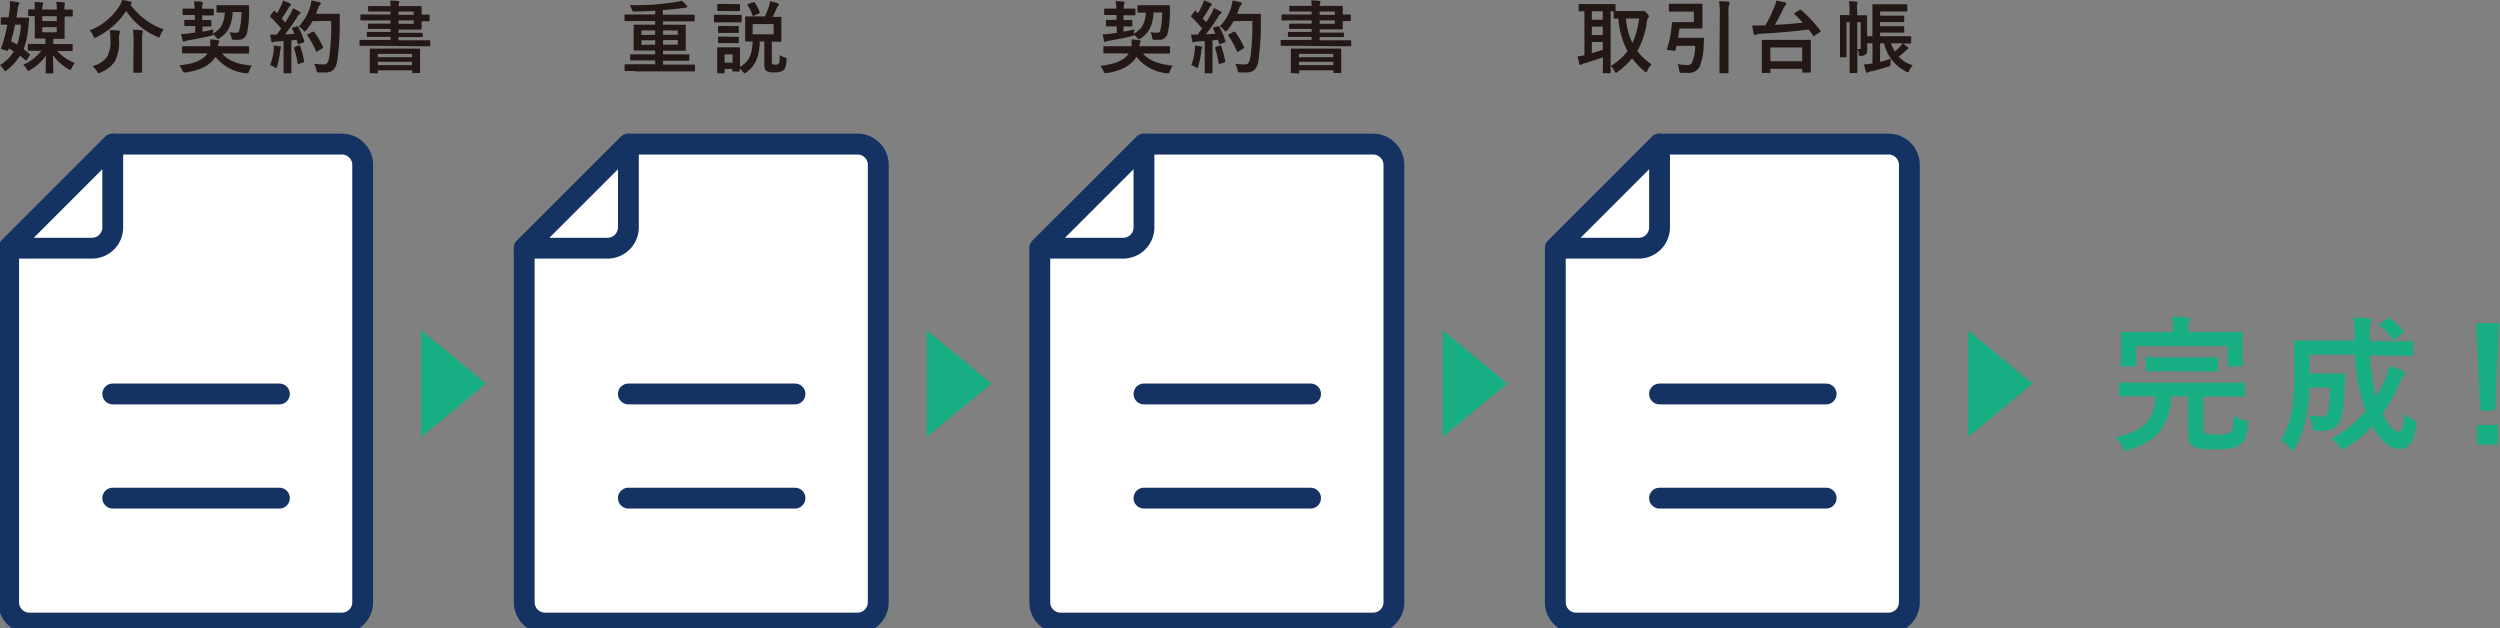 <svg xmlns="http://www.w3.org/2000/svg" width="414" height="104" viewBox="0 0 414 104"><rect x="0" y="0" width="414" height="104" fill="#808080" stroke="none"/><defs><style>.cls-1{fill:#fff;stroke:#143363;stroke-linecap:round;stroke-linejoin:round;stroke-width:3.45px;}.cls-2{fill:#16ae82;}.cls-3{fill:#231815;}</style></defs><g id="デザイン"><path class="cls-1" d="M56.61,103.18H4.88a3.44,3.44,0,0,1-3.45-3.45V41.1L18.67,23.86H56.61a3.44,3.44,0,0,1,3.45,3.45V99.73A3.44,3.44,0,0,1,56.61,103.18Z"/><path class="cls-1" d="M18.67,23.86V37.65a3.44,3.44,0,0,1-3.44,3.45H1.43Z"/><line class="cls-1" x1="18.67" y1="65.24" x2="46.27" y2="65.24"/><line class="cls-1" x1="18.67" y1="82.49" x2="46.27" y2="82.49"/><path class="cls-1" d="M142,103.18H90.26a3.45,3.45,0,0,1-3.45-3.45V41.1l17.25-17.24H142a3.44,3.44,0,0,1,3.44,3.45V99.73A3.44,3.44,0,0,1,142,103.18Z"/><path class="cls-1" d="M104.06,23.86V37.65a3.45,3.45,0,0,1-3.45,3.45H86.81Z"/><line class="cls-1" x1="104.06" y1="65.24" x2="131.65" y2="65.24"/><line class="cls-1" x1="104.06" y1="82.49" x2="131.65" y2="82.49"/><path class="cls-1" d="M227.38,103.18H175.64a3.45,3.45,0,0,1-3.45-3.45V41.1l17.25-17.24h37.94a3.45,3.45,0,0,1,3.45,3.45V99.73A3.45,3.45,0,0,1,227.38,103.18Z"/><path class="cls-1" d="M189.44,23.86V37.65A3.45,3.45,0,0,1,186,41.1h-13.8Z"/><line class="cls-1" x1="189.44" y1="65.24" x2="217.03" y2="65.24"/><line class="cls-1" x1="189.44" y1="82.49" x2="217.03" y2="82.49"/><path class="cls-1" d="M312.76,103.18H261a3.44,3.44,0,0,1-3.44-3.45V41.1l17.24-17.24h37.94a3.45,3.45,0,0,1,3.45,3.45V99.73A3.45,3.45,0,0,1,312.76,103.18Z"/><path class="cls-1" d="M274.82,23.86V37.65a3.44,3.44,0,0,1-3.45,3.45H257.58Z"/><line class="cls-1" x1="274.82" y1="65.24" x2="302.41" y2="65.24"/><line class="cls-1" x1="274.82" y1="82.49" x2="302.41" y2="82.49"/><polygon class="cls-2" points="80.46 63.52 69.75 54.68 69.75 72.36 80.46 63.52"/><polygon class="cls-2" points="164.18 63.52 153.46 54.68 153.46 72.36 164.18 63.52"/><polygon class="cls-2" points="249.62 63.52 238.9 54.68 238.9 72.36 249.62 63.52"/><polygon class="cls-2" points="336.6 63.52 325.89 54.68 325.89 72.36 336.6 63.52"/><path class="cls-2" d="M354.33,65.62c-2.23,0-3,0-3.14,0s-.29,0-.29-.3V63.6c0-.25,0-.27.29-.27s.91.05,3.14.05h14c2.21,0,3-.05,3.14-.05s.27,0,.27.27v1.77c0,.27,0,.3-.27.3s-.93,0-3.14,0h-3.48v4.89c0,.61,0,.88.19,1.09s.9.3,2.24.3a3.42,3.42,0,0,0,2.05-.37c.41-.36.53-1,.58-2.7a6.34,6.34,0,0,0,1.68.71c.63.12.63.12.61.75-.1,1.65-.42,2.56-1,3.07-.83.73-1.85,1-4.38,1s-3.44-.22-3.92-.71-.59-1.07-.59-2.36V65.62h-2.8A9.33,9.33,0,0,1,357.94,71c-1.15,1.72-3,2.72-5.38,3.5a1.86,1.86,0,0,1-.56.15c-.22,0-.32-.15-.54-.59a5.9,5.9,0,0,0-1.19-1.63c2.56-.58,4.26-1.34,5.26-2.55a6.64,6.64,0,0,0,1.38-4.26ZM367.91,55c2.27,0,3.1,0,3.24,0s.27,0,.27.27-.05.58-.05,1.31v1.08c0,2.21.05,2.6.05,2.75s0,.26-.27.26h-2c-.24,0-.27,0-.27-.26v-3.1H353.73v3.1c0,.26,0,.29-.27.29h-2c-.25,0-.27,0-.27-.29s.05-.52.05-2.75v-.88c0-.93-.05-1.36-.05-1.51s0-.27.27-.27,1,0,3.23,0h5.16v-.24a9.63,9.63,0,0,0-.17-2.31c.9,0,1.78.07,2.61.14.22,0,.36.12.36.22a1.3,1.3,0,0,1-.14.49,4.65,4.65,0,0,0-.1,1.46V55Zm-9.27,6.48c-2.19,0-2.92,0-3.06,0s-.27,0-.27-.26V59.41c0-.27,0-.29.27-.29s.87.05,3.06.05H364c2.17,0,2.92-.05,3.07-.05s.24,0,.24.29v1.83c0,.24,0,.26-.24.26s-.9,0-3.07,0Z"/><path class="cls-2" d="M392.49,58.78a31.26,31.26,0,0,0,1,6.89A19.31,19.31,0,0,0,395,62.82a12.22,12.22,0,0,0,.65-2.24,14,14,0,0,1,2.27.88c.24.12.36.24.36.38s-.17.32-.34.52a3.66,3.66,0,0,0-.61,1.19,27.19,27.19,0,0,1-2.77,4.94c.87,1.87,2,3,2.6,3s.85-.73,1-3a5,5,0,0,0,1.36.95c.71.36.71.36.59,1.12-.39,2.6-1.27,3.79-2.75,3.79-1.68,0-3.29-1.55-4.51-3.82a19.45,19.45,0,0,1-4.4,3.63,1.51,1.51,0,0,1-.59.27c-.14,0-.26-.15-.51-.52a5.63,5.63,0,0,0-1.24-1.28,19.25,19.25,0,0,0,5.65-4.58,29.57,29.57,0,0,1-1.78-9.32h-7.49v3.14h3.5c1.48,0,1.92-.05,2.07-.05s.29.05.29.32c-.05.92-.07,1.94-.12,2.67a19.36,19.36,0,0,1-.56,4.53,2.77,2.77,0,0,1-2.82,2,10.2,10.2,0,0,1-1.24,0c-.56,0-.59,0-.71-.8a5.13,5.13,0,0,0-.58-1.75,11.52,11.52,0,0,0,2,.19,1,1,0,0,0,1.17-.88,20.19,20.19,0,0,0,.36-3.91h-3.4a32.45,32.45,0,0,1-.44,4.25,18.29,18.29,0,0,1-1.9,5.7c-.17.32-.29.46-.41.46s-.27-.12-.49-.39a7.73,7.73,0,0,0-1.51-1.36,12.94,12.94,0,0,0,1.9-5.38,39.6,39.6,0,0,0,.34-5.89c0-3.31-.05-4.74-.05-4.89s0-.29.29-.29.95,0,3.26,0h6.48V56a24,24,0,0,0-.2-3.44c.93,0,1.76.08,2.63.17.25,0,.37.15.37.3a1.34,1.34,0,0,1-.12.46,8.63,8.63,0,0,0-.13,2.43v.59h3.65c2.29,0,3.1,0,3.24,0s.27,0,.27.29v1.85c0,.24,0,.27-.27.27s-.95,0-3.24,0Zm2.84-6c.25-.17.32-.17.52,0a11.19,11.19,0,0,1,2.09,2c.14.19.14.29-.12.46l-1.17.88c-.15.09-.24.17-.32.17s-.12-.08-.19-.17a9.39,9.39,0,0,0-2-2.15c-.1-.09-.15-.14-.15-.22s.07-.12.2-.21Z"/><path class="cls-2" d="M413.19,68h-2.46l-.68-14.48h3.79Zm.46,2.36v3.28h-3.46V70.39Z"/><path class="cls-3" d="M.13,3c0-.12,0-.13.14-.13s.36,0,1.15,0c.08-.49.13-1,.2-1.47a9.18,9.18,0,0,0,0-1.22A10.74,10.74,0,0,1,3,.38c.14,0,.2.08.2.16a.56.56,0,0,1-.1.27,1.36,1.36,0,0,0-.15.6c-.08.51-.14,1-.22,1.5h.58c1,0,1.26,0,1.34,0s.18,0,.17.15c0,.37-.08.71-.09,1a14,14,0,0,1-.82,4.09c.34.24.68.53,1,.82A.17.17,0,0,1,5,9c0,.05,0,.09-.08.17l-.46.73c-.12.17-.16.17-.23.08L3.3,9.23A8.67,8.67,0,0,1,1.16,11.6c-.14.1-.22.17-.28.17s-.15-.09-.29-.3A4,4,0,0,0,0,10.79,7.2,7.2,0,0,0,2.29,8.52L1.46,8a1.84,1.84,0,0,1-.09.25c-.05.15-.08.21-.31.13L.35,8.15C.14,8.09.14,8.06.21,7.89a22,22,0,0,0,1-3.81l-1,0C.14,4.1.13,4.09.13,4ZM2.48,4.08c-.18,1-.39,1.86-.65,2.75.32.17.66.35,1,.55a12,12,0,0,0,.65-3.3Zm7,4.33a7,7,0,0,0,2.9,2,3.75,3.75,0,0,0-.51.86c-.11.22-.15.31-.24.31a.69.69,0,0,1-.29-.13A8.07,8.07,0,0,1,8.78,9.14c0,1.52.06,2.5.06,2.88,0,.13,0,.14-.14.14h-1c-.13,0-.14,0-.14-.14,0-.37,0-1.3.06-2.82A8.47,8.47,0,0,1,5,11.59a.83.83,0,0,1-.32.14c-.09,0-.14-.09-.27-.3a2.79,2.79,0,0,0-.56-.71,7.66,7.66,0,0,0,3-2.31H6.52c-1.26,0-1.69,0-1.77,0s-.14,0-.14-.16V7.42c0-.13,0-.14.14-.14s.51,0,1.77,0h1V6.37H7.3c-1,0-1.32,0-1.4,0s-.14,0-.14-.14,0-.59,0-1.56v-2l-.94,0c-.13,0-.15,0-.15-.14V1.68c0-.11,0-.13.15-.13s.31,0,.94,0A7.51,7.51,0,0,0,5.71.34c.47,0,.85,0,1.28.08.12,0,.18.06.18.14a.72.72,0,0,1-.08.26A1.93,1.93,0,0,0,7,1.41v.17H9.4v-.1A7,7,0,0,0,9.33.33c.45,0,.83,0,1.28.08a.15.15,0,0,1,.15.15,1.1,1.1,0,0,1-.06.26,2.47,2.47,0,0,0,0,.7v.06c.8,0,1.13,0,1.2,0s.15,0,.15.13v.88c0,.13,0,.14-.15.14l-1.2,0v2c0,1,0,1.48,0,1.56s0,.14-.14.14-.43,0-1.4,0H8.82V7.3h1.33c1.24,0,1.67,0,1.75,0s.13,0,.13.14v.86c0,.12,0,.16-.13.16s-.51,0-1.75,0ZM9.4,3.49V2.68H7v.81Zm0,1H7v.85H9.4Z"/><path class="cls-3" d="M21.59.74A11.36,11.36,0,0,0,27.1,4.86a4,4,0,0,0-.56,1c-.09.24-.13.34-.23.34a.86.86,0,0,1-.3-.12,11.79,11.79,0,0,1-5.12-4.27A12.21,12.21,0,0,1,16,6.14a.81.81,0,0,1-.31.14c-.08,0-.13-.1-.24-.32a2.87,2.87,0,0,0-.6-.93A10.1,10.1,0,0,0,19.78,1,3.3,3.3,0,0,0,20.23,0a8.83,8.83,0,0,1,1.36.27c.12,0,.23.11.23.2s0,.12-.14.2ZM17.78,9.33a5.41,5.41,0,0,0,.5-2.84A9.29,9.29,0,0,0,18.18,5c.46,0,1,0,1.45.07.15,0,.23.06.23.16a.77.77,0,0,1-.07.28,3.85,3.85,0,0,0-.08,1.06A6.63,6.63,0,0,1,19,10.19,5.1,5.1,0,0,1,16.66,12a.94.94,0,0,1-.32.13c-.08,0-.14-.08-.26-.28a3.37,3.37,0,0,0-.77-.89A4.29,4.29,0,0,0,17.78,9.33Zm4.34-2.39a12.43,12.43,0,0,0-.1-2c.51,0,1,0,1.44.1.13,0,.2.07.2.15a1.23,1.23,0,0,1-.07.32,9.41,9.41,0,0,0-.06,1.41v3.31c0,1.07,0,1.6,0,1.68s0,.13-.15.13H22.23c-.13,0-.14,0-.14-.13s0-.61,0-1.68Z"/><path class="cls-3" d="M32,8.83c-1.21,0-1.63,0-1.71,0s-.14,0-.14-.15V7.8c0-.13,0-.15.14-.15s.5,0,1.71,0h2.8a5,5,0,0,0,0-1.11c.45,0,.9.07,1.28.12.14,0,.25.09.25.15s-.06.15-.1.27a1.89,1.89,0,0,0-.13.57H39.4c1.2,0,1.62,0,1.7,0s.15,0,.15.15v.91c0,.13,0,.15-.15.15s-.5,0-1.7,0H36.77c1.07,1.23,2.67,1.8,4.94,2a3.87,3.87,0,0,0-.46.91c-.1.28-.13.36-.28.36l-.28,0a7.34,7.34,0,0,1-5-2.72C34.72,11,32.78,11.7,30.77,12a1.55,1.55,0,0,1-.29,0c-.12,0-.17-.09-.29-.35a3.18,3.18,0,0,0-.52-.84C32,10.61,33.6,10,34.38,8.83Zm1.49-6.32,0,.81h.05c.95,0,1.25,0,1.33,0s.13,0,.13.15v.78c0,.12,0,.13-.13.13s-.38,0-1.33,0h0l0,.87c.6-.11,1.21-.24,1.83-.4a2.45,2.45,0,0,0-.13.72c1.29-.7,1.85-1.64,2-3.47L36,2.06c-.13,0-.15,0-.15-.15V1c0-.13,0-.14.15-.14s.41,0,1.49,0H39.6c1,0,1.39,0,1.47,0s.2,0,.18.18,0,.47,0,.72a16.1,16.1,0,0,1-.36,3.75,1.39,1.39,0,0,1-1.48,1.08c-.19,0-.44,0-.7,0s-.34,0-.41-.45A2.73,2.73,0,0,0,38,5.33a7.24,7.24,0,0,0,1,.1c.35,0,.54-.11.61-.36A12.33,12.33,0,0,0,40,2H38.54c-.13,2.05-.71,3.38-2.16,4.31-.14.09-.22.15-.3.15s-.16-.09-.3-.3a2.65,2.65,0,0,0-.51-.49c0,.18-.09.21-.38.27-1.22.29-2.61.56-3.82.76a1.69,1.69,0,0,0-.46.14.44.44,0,0,1-.2.07c-.06,0-.11-.08-.15-.17A10.73,10.73,0,0,1,30,5.62a11.27,11.27,0,0,0,1.33-.09l1-.14,0-1.07H32c-.94,0-1.25,0-1.33,0s-.15,0-.15-.13V3.44c0-.14,0-.15.15-.15s.39,0,1.33,0h.27l0-.81h-.43c-1.05,0-1.39,0-1.47,0s-.14,0-.14-.14V1.58c0-.14,0-.16.14-.16s.42,0,1.47,0h.4A6.82,6.82,0,0,0,32.11.22c.46,0,.85,0,1.28.09.13,0,.21.06.21.15a.51.51,0,0,1-.07.23,2.08,2.08,0,0,0-.05.76h.33c1,0,1.37,0,1.45,0s.14,0,.14.16v.81c0,.13,0,.14-.14.14s-.41,0-1.45,0Z"/><path class="cls-3" d="M49.13,4.35c.16,0,.18,0,.25.08a12.38,12.38,0,0,1,1,2.36c0,.15,0,.21-.16.26l-.69.23c-.15,0-.2,0-.23-.1l-.15-.58-.9.09v3.59c0,1.2,0,1.65,0,1.71s0,.14-.14.14h-1c-.13,0-.15,0-.15-.14s0-.51,0-1.71V6.79l-1.23.08a1.61,1.61,0,0,0-.48.1.37.37,0,0,1-.2.07C45,7,45,7,44.93,6.82c-.07-.32-.12-.62-.19-1.1a10.26,10.26,0,0,0,1.09,0l.73-1a18.54,18.54,0,0,0-1.77-1.9c0-.05-.07-.08-.07-.12s0-.09.09-.17l.48-.64c.05-.08.09-.12.13-.12s.07,0,.12.08l.33.34A12.67,12.67,0,0,0,46.57.9a3.6,3.6,0,0,0,.3-.81c.35.13.81.32,1.14.48.12.07.17.14.17.21s0,.12-.12.17a.87.87,0,0,0-.25.32,19.54,19.54,0,0,1-1.15,1.8l.58.65c.3-.47.59-1,.87-1.45a6.58,6.58,0,0,0,.41-.9,12.15,12.15,0,0,1,1.09.56c.12.07.16.12.16.2s0,.14-.14.19a1.58,1.58,0,0,0-.43.54c-.67,1.06-1.39,2.06-2,2.83.51,0,1-.05,1.56-.09-.12-.28-.24-.56-.37-.82s0-.16.13-.22Zm-3.8,3.93a4.28,4.28,0,0,0,0-.73c.39,0,.74.09,1,.14s.22.09.22.16a.44.44,0,0,1-.07.2,1.08,1.08,0,0,0-.08.41,15.49,15.49,0,0,1-.5,2.51c0,.2-.1.29-.18.29a.58.58,0,0,1-.3-.16,2.62,2.62,0,0,0-.69-.31A10.08,10.08,0,0,0,45.33,8.28Zm4.14-.77c.16,0,.18,0,.24.12a19.79,19.79,0,0,1,.66,2.47c0,.14,0,.18-.15.23l-.7.24c-.19.06-.21,0-.23-.11A20.25,20.25,0,0,0,48.7,8c-.05-.14,0-.17.12-.22Zm2.27-4a8,8,0,0,1-1,1.46c-.15.16-.21.24-.29.24s-.15-.08-.28-.24a2.55,2.55,0,0,0-.7-.61,8,8,0,0,0,1.87-3.16A7,7,0,0,0,51.57.08c.5.09,1,.21,1.27.27s.28.12.28.21,0,.15-.14.26a1.72,1.72,0,0,0-.36.67c-.09.26-.18.53-.3.8h2.47c.94,0,1.24,0,1.32,0s.15,0,.15.16c0,.36,0,.71,0,1.08A43.32,43.32,0,0,1,55.86,10c-.21,1.34-.76,2-2,2-.27,0-.64,0-1,0s-.39,0-.48-.45a3.71,3.71,0,0,0-.37-1,10.74,10.74,0,0,0,1.66.12c.49,0,.71-.43.84-1.13a37.49,37.49,0,0,0,.33-6.07Zm0,1.76c.14-.07.18,0,.26,0a12.33,12.33,0,0,1,1.49,2.5c.07.13,0,.17-.12.25l-.82.49c-.14.09-.2.07-.25-.08a14.12,14.12,0,0,0-1.37-2.52c-.09-.13-.09-.17.08-.26Z"/><path class="cls-3" d="M61.29,7.58c-1.15,0-1.54,0-1.62,0s-.13,0-.13-.14V6.74c0-.12,0-.13.13-.13s.47,0,1.62,0h3.38V6.11h-2c-1.28,0-1.71,0-1.8,0s-.13,0-.13-.14V5.43c0-.13,0-.14.13-.14s.52,0,1.8,0h2V4.79H62.85c-1.25,0-1.68,0-1.76,0s-.16,0-.16-.14V4.06c0-.13,0-.14.16-.14s.51,0,1.76,0h1.82V3.38H61.59c-1.24,0-1.69,0-1.77,0s-.14,0-.14-.14v-.7c0-.13,0-.14.14-.14s.53,0,1.77,0h3.08V1.91H62.92c-1.28,0-1.73,0-1.82,0s-.14,0-.14-.14V1.12C61,1,61,1,61.1,1s.54,0,1.82,0h1.75a4.64,4.64,0,0,0-.09-.9c.48,0,.91,0,1.37.09.1,0,.18.07.18.15a.56.56,0,0,1-.06.23A1,1,0,0,0,66,1h1.52c1.38,0,2.07,0,2.15,0s.15,0,.15.15,0,.42,0,1.14v.13c.69,0,1.1,0,1.17,0s.16,0,.16.16v.8c0,.13,0,.14-.16.14s-.48,0-1.17,0v.07c0,.7,0,1.09,0,1.17s0,.14-.15.14-.77,0-2.15,0H66v.53h2.09c1.27,0,1.71,0,1.79,0s.13,0,.13.14V6c0,.13,0,.14-.13.14s-.52,0-1.79,0H66v.53h3.49c1.15,0,1.54,0,1.62,0s.14,0,.14.13v.72c0,.13,0,.14-.14.14s-.47,0-1.62,0Zm.09,4.53c-.13,0-.15,0-.15-.15s0-.34,0-1.82V9.3c0-.72,0-1,0-1.1s0-.15.15-.15.55,0,1.81,0h4.42c1.27,0,1.72,0,1.81,0s.15,0,.15.15,0,.38,0,.94v1c0,1.46,0,1.74,0,1.82s0,.13-.15.13h-1c-.13,0-.15,0-.15-.13v-.31H62.57V12c0,.13,0,.15-.15.15Zm1.19-2.64h5.66V8.92H62.57Zm5.66,1.32v-.56H62.57v.56ZM66,1.91v.55h2.51V1.91Zm2.51,1.47H66v.56h2.51Z"/><path class="cls-3" d="M105.18,11.76h-1.62c-.13,0-.13,0-.13-.13v-.85c0-.13,0-.14.13-.14s.47,0,1.62,0h3.32V10h-2.22c-1.27,0-1.7,0-1.78,0s-.15,0-.15-.16V9.16c0-.15,0-.16.15-.16s.51,0,1.78,0h2.22V8.37h-1.6c-1.28,0-1.73,0-1.81,0s-.16,0-.16-.15,0-.37,0-1.16V5.36c0-.74,0-1.05,0-1.13s0-.15.16-.15.53,0,1.81,0h1.6V3.49h-3.32c-1.16,0-1.56,0-1.63,0s-.14,0-.14-.14V2.55c0-.13,0-.15.14-.15s.47,0,1.63,0h3.32V1.78c-1.18.07-2.33.11-3.47.13-.27,0-.27,0-.37-.33a2.51,2.51,0,0,0-.41-.72c1.63,0,3.07,0,4.45-.14S111,.48,111.79.35A6,6,0,0,0,112.88.1a6.81,6.81,0,0,1,.81.8.28.28,0,0,1,.11.22c0,.11-.12.16-.26.16a7.06,7.06,0,0,0-.79.08c-.91.16-1.89.23-3,.31v.76h3.52c1.16,0,1.55,0,1.63,0s.13,0,.13.15v.82c0,.13,0,.14-.13.14s-.47,0-1.63,0H109.8V4.1h1.79c1.28,0,1.74,0,1.82,0s.15,0,.15.15,0,.39,0,1.13V7.09c0,.79,0,1.09,0,1.16s0,.15-.15.15-.54,0-1.82,0H109.8V9h2.42c1.27,0,1.7,0,1.77,0s.16,0,.16.16V9.9c0,.14,0,.16-.16.16s-.5,0-1.77,0H109.8v.64h3.54c1.15,0,1.54,0,1.62,0s.13,0,.13.14v.85c0,.12,0,.13-.13.13h-9.78Zm3.32-6V5.05h-2.28v.74Zm0,1.64V6.67h-2.28v.76Zm1.3-2.38v.74h2.44V5.05Zm2.44,1.62H109.8v.76h2.44Z"/><path class="cls-3" d="M121.27,2.47c1,0,1.31,0,1.39,0s.15,0,.15.15v.92c0,.15,0,.16-.15.16s-.39,0-1.39,0h-1.51c-1,0-1.32,0-1.38,0s-.15,0-.15-.16V2.59c0-.13,0-.15.15-.15s.39,0,1.38,0Zm6.54,7.76c0,.22,0,.32.12.39a.87.87,0,0,0,.49.09.62.62,0,0,0,.54-.18c.12-.15.15-.42.18-1.41a3,3,0,0,0,.8.39c.32.1.34.1.31.44-.06,1.06-.25,1.48-.53,1.7a2.42,2.42,0,0,1-1.48.33,2.56,2.56,0,0,1-1.29-.21c-.24-.17-.38-.42-.38-1.07V6.88h-.75c-.07,2.56-.74,4-2.2,5.08-.15.11-.24.17-.3.17s-.16-.07-.29-.24a4.18,4.18,0,0,0-.54-.57,3.63,3.63,0,0,0,0,.38c0,.13,0,.15-.15.15h-.92c-.14,0-.15,0-.15-.15v-.28H120V12c0,.11,0,.13-.14.13h-.93c-.14,0-.16,0-.16-.13s0-.4,0-2V9.21c0-.82,0-1.14,0-1.23s0-.14.16-.14.35,0,1.19,0h1.07c.85,0,1.12,0,1.2,0s.15,0,.15.14,0,.39,0,1v2.1c1.46-.86,2-1.95,2.1-4.21l-1.08,0c-.15,0-.16,0-.16-.14s0-.4,0-1.14V4c0-.76,0-1.06,0-1.14s0-.14.16-.14.46,0,1.59,0h1.52A14.76,14.76,0,0,0,127.35,1a3.37,3.37,0,0,0,.17-.82c.47.12.9.24,1.29.38.1,0,.17.1.17.18a.28.28,0,0,1-.13.24,1.2,1.2,0,0,0-.24.41c-.16.38-.37.85-.66,1.4.88,0,1.22,0,1.3,0s.14,0,.14.14,0,.38,0,1.14V5.63c0,.74,0,1.06,0,1.14s0,.14-.14.14-.45,0-1.44,0ZM121.21.68c.85,0,1.11,0,1.18,0s.15,0,.15.15v.86c0,.13,0,.14-.15.14s-.33,0-1.18,0h-1.09c-.85,0-1.11,0-1.19,0s-.15,0-.15-.14V.8c0-.13,0-.15.15-.15s.34,0,1.19,0Zm-.11,3.64c.79,0,1,0,1.11,0s.14,0,.14.14v.85c0,.13,0,.14-.14.14s-.32,0-1.11,0h-.93c-.8,0-1,0-1.11,0s-.15,0-.15-.14V4.44c0-.13,0-.14.15-.14s.31,0,1.11,0Zm0,1.77c.79,0,1,0,1.11,0s.14,0,.14.14V7c0,.13,0,.14-.14.14s-.32,0-1.11,0h-.93c-.8,0-1,0-1.11,0s-.15,0-.15-.14V6.2c0-.13,0-.14.15-.14s.31,0,1.11,0ZM120,9v1.38h1.32V9Zm4.7-8.61c.16-.07.2-.05.27,0A8.48,8.48,0,0,1,125.81,2c0,.14,0,.17-.13.24l-.82.35c-.16.07-.19.07-.24-.06A8.24,8.24,0,0,0,123.8.86c-.08-.1,0-.14.09-.21Zm3.41,3.6h-3.47V5.68h3.47Z"/><path class="cls-3" d="M184.57,8.83c-1.21,0-1.63,0-1.71,0s-.14,0-.14-.15V7.8c0-.13,0-.15.14-.15s.5,0,1.71,0h2.8a5,5,0,0,0,0-1.11c.45,0,.9.07,1.28.12.14,0,.25.09.25.15s-.06.15-.1.27a1.89,1.89,0,0,0-.13.57h3.23c1.2,0,1.62,0,1.7,0s.15,0,.15.15v.91c0,.13,0,.15-.15.15s-.5,0-1.7,0h-2.63c1.08,1.23,2.67,1.8,4.94,2a3.87,3.87,0,0,0-.46.91c-.1.28-.13.36-.28.36l-.28,0a7.34,7.34,0,0,1-5-2.72c-.93,1.61-2.87,2.36-4.88,2.7a1.46,1.46,0,0,1-.29,0c-.12,0-.17-.09-.29-.35a3.18,3.18,0,0,0-.52-.84c2.32-.28,3.93-.86,4.71-2.06Zm1.49-6.32,0,.81h0c1,0,1.25,0,1.33,0s.13,0,.13.15v.78c0,.12,0,.13-.13.13s-.38,0-1.33,0h0l0,.87c.6-.11,1.22-.24,1.83-.4a2.45,2.45,0,0,0-.13.72c1.29-.7,1.85-1.64,2-3.47l-1.25,0c-.13,0-.15,0-.15-.15V1c0-.13,0-.14.15-.14s.42,0,1.49,0h2.09c1.05,0,1.39,0,1.47,0s.2,0,.18.18,0,.47,0,.72a16.56,16.56,0,0,1-.37,3.75,1.39,1.39,0,0,1-1.48,1.08c-.19,0-.44,0-.7,0s-.34,0-.41-.45a2.73,2.73,0,0,0-.26-.82,7.24,7.24,0,0,0,1,.1c.35,0,.54-.11.62-.36a12.42,12.42,0,0,0,.31-3h-1.41c-.13,2.05-.71,3.38-2.16,4.31-.14.09-.22.15-.3.15s-.15-.09-.3-.3a2.65,2.65,0,0,0-.51-.49c0,.18-.09.21-.38.27-1.22.29-2.61.56-3.82.76a1.69,1.69,0,0,0-.46.14A.44.44,0,0,1,183,7c-.06,0-.11-.08-.15-.17a10.73,10.73,0,0,1-.24-1.16,11.27,11.27,0,0,0,1.33-.09l1-.14,0-1.07h-.31c-.94,0-1.25,0-1.33,0s-.15,0-.15-.13V3.44c0-.14,0-.15.15-.15s.39,0,1.33,0h.27l0-.81h-.43c-1,0-1.39,0-1.47,0s-.14,0-.14-.14V1.58c0-.14,0-.16.14-.16s.42,0,1.47,0h.4a6.82,6.82,0,0,0-.13-1.23c.46,0,.85,0,1.28.09.13,0,.21.06.21.15a.65.65,0,0,1-.06.23,1.79,1.79,0,0,0-.06.76h.33c1,0,1.37,0,1.45,0s.14,0,.14.16v.81c0,.13,0,.14-.14.14s-.41,0-1.45,0Z"/><path class="cls-3" d="M201.67,4.35c.16,0,.18,0,.25.08a11.76,11.76,0,0,1,1,2.36c0,.15,0,.21-.16.26l-.69.23c-.15,0-.2,0-.22-.1l-.16-.58c-.3,0-.6.06-.9.09v3.59c0,1.2,0,1.65,0,1.71s0,.14-.14.14h-1c-.13,0-.15,0-.15-.14s0-.51,0-1.71V6.79l-1.23.08a1.61,1.61,0,0,0-.48.1.37.37,0,0,1-.2.07c-.09,0-.13-.09-.15-.22-.07-.32-.12-.62-.19-1.1a10.33,10.33,0,0,0,1.09,0l.73-1a19.61,19.61,0,0,0-1.76-1.9c-.06-.05-.08-.08-.08-.12s0-.09.09-.17l.48-.64c0-.08.09-.12.13-.12s.07,0,.12.08l.33.34a12.67,12.67,0,0,0,.7-1.32,3.6,3.6,0,0,0,.3-.81c.36.13.81.32,1.14.48.12.07.17.14.17.21s-.05.12-.12.17a.87.87,0,0,0-.25.32,17.63,17.63,0,0,1-1.15,1.8c.2.22.4.43.58.65.3-.47.59-1,.87-1.45a6.58,6.58,0,0,0,.41-.9c.39.18.79.38,1.1.56.11.07.15.12.15.2s0,.14-.14.19a1.58,1.58,0,0,0-.43.54c-.67,1.06-1.39,2.06-2,2.83.51,0,1.05-.05,1.56-.09-.12-.28-.24-.56-.37-.82s0-.16.13-.22Zm-3.8,3.93a4.28,4.28,0,0,0,0-.73c.39,0,.74.09,1,.14s.23.09.23.16a.47.47,0,0,1-.08.2,1.08,1.08,0,0,0-.08.41,15.49,15.49,0,0,1-.5,2.51c-.05.2-.1.29-.18.29a.58.58,0,0,1-.3-.16,2.62,2.62,0,0,0-.69-.31A10.08,10.08,0,0,0,197.87,8.28ZM202,7.51c.16,0,.18,0,.24.12a19.79,19.79,0,0,1,.66,2.47c0,.14,0,.18-.15.23l-.7.24c-.19.06-.21,0-.23-.11A20.25,20.25,0,0,0,201.24,8c-.05-.14,0-.17.12-.22Zm2.27-4a8,8,0,0,1-1,1.46c-.15.16-.21.24-.29.24s-.15-.08-.28-.24a2.55,2.55,0,0,0-.7-.61,8,8,0,0,0,1.87-3.16,7,7,0,0,0,.24-1.11c.5.09,1,.21,1.27.27s.28.12.28.21,0,.15-.13.26a1.58,1.58,0,0,0-.37.67c-.09.26-.18.53-.3.8h2.47c.94,0,1.24,0,1.32,0s.15,0,.15.16c0,.36,0,.71,0,1.08A43.32,43.32,0,0,1,208.4,10c-.21,1.34-.76,2-2,2-.27,0-.64,0-1,0s-.39,0-.48-.45a3.71,3.71,0,0,0-.37-1,10.74,10.74,0,0,0,1.66.12c.49,0,.71-.43.84-1.13a37.49,37.49,0,0,0,.33-6.07Zm0,1.76c.15-.07.18,0,.26,0A12.33,12.33,0,0,1,206,7.8c.07.13,0,.17-.12.25l-.82.49c-.14.09-.19.07-.25-.08a14.12,14.12,0,0,0-1.37-2.52c-.09-.13-.09-.17.08-.26Z"/><path class="cls-3" d="M213.83,7.58c-1.15,0-1.54,0-1.62,0s-.13,0-.13-.14V6.74c0-.12,0-.13.13-.13s.47,0,1.62,0h3.38V6.11h-2c-1.28,0-1.71,0-1.8,0s-.13,0-.13-.14V5.43c0-.13,0-.14.13-.14s.52,0,1.8,0h2V4.79H215.4c-1.26,0-1.69,0-1.77,0s-.16,0-.16-.14V4.06c0-.13,0-.14.16-.14s.51,0,1.77,0h1.81V3.38h-3.08c-1.24,0-1.69,0-1.77,0s-.14,0-.14-.14v-.7c0-.13,0-.14.14-.14s.53,0,1.77,0h3.08V1.91h-1.75c-1.28,0-1.72,0-1.82,0s-.14,0-.14-.14V1.12c0-.14,0-.15.14-.15s.54,0,1.82,0h1.75a4.64,4.64,0,0,0-.09-.9c.48,0,.91,0,1.37.09.1,0,.18.07.18.15a.56.56,0,0,1-.06.23,1,1,0,0,0-.07.43h1.52c1.38,0,2.07,0,2.15,0s.15,0,.15.15,0,.42,0,1.14v.13c.69,0,1.1,0,1.18,0s.15,0,.15.16v.8c0,.13,0,.14-.15.14s-.49,0-1.18,0v.07c0,.7,0,1.09,0,1.17s0,.14-.15.14-.77,0-2.15,0h-1.52v.53h2.09c1.27,0,1.71,0,1.79,0s.13,0,.13.14V6c0,.13,0,.14-.13.14s-.52,0-1.79,0h-2.09v.53H222c1.15,0,1.54,0,1.62,0s.14,0,.14.13v.72c0,.13,0,.14-.14.14s-.47,0-1.62,0Zm.09,4.53c-.13,0-.15,0-.15-.15s0-.34,0-1.82V9.3c0-.72,0-1,0-1.1s0-.15.15-.15.55,0,1.81,0h4.42c1.27,0,1.72,0,1.81,0s.15,0,.15.15,0,.38,0,.94v1c0,1.46,0,1.74,0,1.82s0,.13-.15.13h-1c-.13,0-.14,0-.14-.13v-.31h-5.67V12c0,.13,0,.15-.15.15Zm1.19-2.64h5.67V8.92h-5.67Zm5.67,1.32v-.56h-5.67v.56Zm-2.24-8.88v.55h2.51V1.91Zm2.51,1.47h-2.51v.56h2.51Z"/><path class="cls-3" d="M271.68,1.83a.68.68,0,0,0,.31,0,.37.37,0,0,1,.2-.05c.09,0,.22.09.55.42a1.1,1.1,0,0,1,.31.49.64.64,0,0,1-.14.32,1.46,1.46,0,0,0-.2.66,13.14,13.14,0,0,1-1.57,4.78,10.23,10.23,0,0,0,2.35,2.21,4.22,4.22,0,0,0-.68,1c-.09.19-.14.28-.23.28s-.16-.07-.3-.18a12.23,12.23,0,0,1-2-2.09,14.06,14.06,0,0,1-2.39,2.23c-.14.1-.22.16-.29.16s-.15-.11-.26-.32a2.59,2.59,0,0,0-.61-.82,9.52,9.52,0,0,0,2.79-2.46A13.51,13.51,0,0,1,268,3.07h-.64c-.13,0-.14,0-.14-.15V1.88h-.5v8.71c0,.89,0,1.31,0,1.39s0,.14-.14.14h-1c-.13,0-.14,0-.14-.14s0-.5,0-1.39V9.5c-.95.34-2.26.73-3.11,1a1.4,1.4,0,0,0-.42.16.33.33,0,0,1-.2.09c-.08,0-.15-.05-.17-.17-.1-.35-.2-.82-.28-1.24a6.2,6.2,0,0,0,1.12-.2V1.87l-.81,0c-.13,0-.14,0-.14-.14V.82c0-.14,0-.15.14-.15s.47,0,1.61,0h2.6c1.15,0,1.54,0,1.62,0s.14,0,.14.15v1h4.16Zm-6.26,1.44V1.87h-1.81v1.4Zm0,2.54V4.41h-1.81v1.4Zm0,1.15h-1.81V8.79c.6-.16,1.24-.35,1.81-.54Zm3.83-3.9a11.61,11.61,0,0,0,1.07,4.06,12.78,12.78,0,0,0,1.1-4.06Z"/><path class="cls-3" d="M278,1.92c-1.07,0-1.41,0-1.49,0s-.14,0-.14-.15v-1c0-.13,0-.15.14-.15s.42,0,1.49,0h2.39c.91,0,1.32,0,1.4,0s.13,0,.13.15,0,.43,0,1.18V3.38c0,.77,0,1.11,0,1.19s0,.15-.13.15-.49,0-1.4,0h-2.26c-.07.52-.14,1-.25,1.54h2.77c1,0,1.31,0,1.39,0s.15,0,.15.17l-.06,1a10,10,0,0,1-.68,3.64,2,2,0,0,1-1.91,1l-1,0c-.39,0-.4,0-.47-.45a3.48,3.48,0,0,0-.26-1,11,11,0,0,0,1.58.14.76.76,0,0,0,.74-.28,6.24,6.24,0,0,0,.58-2.9h-3.07l-.18.7c0,.14-.05.16-.73.07s-.71-.11-.67-.24a19.27,19.27,0,0,0,.72-3.37,6.69,6.69,0,0,0,.08-.9c0-.13.05-.18.18-.18s.47,0,1.26,0h2.2V1.92Zm6.8.48a10.41,10.41,0,0,0-.13-2.19c.51,0,1.1,0,1.54.09.14,0,.21.07.21.13a.84.84,0,0,1-.07.26,5.56,5.56,0,0,0-.11,1.67V9.77c0,1.42,0,2.16,0,2.22s0,.14-.15.14h-1.2c-.13,0-.14,0-.14-.14s0-.78,0-2.21Z"/><path class="cls-3" d="M298,1.66a.33.33,0,0,1,.16-.07s.06,0,.11.07a23.91,23.91,0,0,1,3.18,3.39c.09.12.09.15-.08.27l-.85.56c-.09.06-.13.1-.17.1s-.06,0-.1-.09c-.24-.35-.47-.69-.74-1-2.56.33-5.53.57-7.88.7a2.09,2.09,0,0,0-.74.13.57.57,0,0,1-.26.08c-.1,0-.17-.08-.21-.19a13.45,13.45,0,0,1-.24-1.4,13.09,13.09,0,0,0,1.39,0h.77A23.68,23.68,0,0,0,293.89,1a4.14,4.14,0,0,0,.25-.89,11.58,11.58,0,0,1,1.44.3c.17,0,.23.13.23.22a.36.36,0,0,1-.11.23,1.85,1.85,0,0,0-.42.65,29.44,29.44,0,0,1-1.37,2.61c1.58-.08,3.25-.21,4.63-.36-.44-.5-.9-1-1.35-1.39-.11-.09-.1-.16.05-.25Zm-6.1,10.42c-.13,0-.14,0-.14-.14s0-.43,0-2.37V8.37c0-1.17,0-1.55,0-1.64s0-.13.14-.13.54,0,1.79,0h4.23c1.26,0,1.71,0,1.79,0s.16,0,.16.13,0,.47,0,1.45V9.52c0,1.92,0,2.29,0,2.37s0,.13-.16.13h-1.12c-.13,0-.15,0-.15-.13v-.5h-5.27v.55c0,.13,0,.14-.16.14Zm1.27-1.93h5.27V7.86h-5.27Z"/><path class="cls-3" d="M316.47,7.05c0,.13,0,.15-.15.15s-.39,0-1.22,0a9.6,9.6,0,0,1,.86.64c.08.07.1.12.1.17s-.05.11-.14.13a1.27,1.27,0,0,0-.37.29,7.61,7.61,0,0,1-1.13.95,5.25,5.25,0,0,0,2.33,1.43,3,3,0,0,0-.56.84c-.1.23-.14.32-.23.32a.79.79,0,0,1-.3-.11A7,7,0,0,1,312,7.17h-.66v3.08c.57-.14,1.17-.32,1.83-.53a3,3,0,0,0-.1.78c0,.41,0,.41-.39.52-1.07.34-1.94.6-2.79.79a1.33,1.33,0,0,0-.47.15.42.42,0,0,1-.24.1c-.08,0-.14-.1-.18-.2-.12-.38-.24-.81-.34-1.2.43,0,.95-.08,1.42-.16V7.17h-.86c0,.28,0,.55,0,.78,0,.58,0,.84-.23,1a1,1,0,0,1-.8.3c-.36,0-.36,0-.39-.28a2.19,2.19,0,0,0-.22-.87V9.81c0,1.4,0,2.08,0,2.15s0,.13-.13.13h-1c-.13,0-.15,0-.15-.13s0-.75,0-2.14V3.68h-.52V7.84c0,1,0,1.43,0,1.51s0,.13-.15.13h-.79c-.13,0-.14,0-.14-.13s0-.52,0-1.54V4.21c0-1,0-1.48,0-1.56s0-.16.14-.16.38,0,1.32,0h.12V2a12.36,12.36,0,0,0-.09-1.8,12,12,0,0,1,1.24.09c.12,0,.18.06.18.13a1.36,1.36,0,0,1-.08.32A6.33,6.33,0,0,0,307.56,2v.53h.17c.94,0,1.24,0,1.32,0s.14,0,.14.16,0,.59,0,1.65V6h.88V2.34c0-1,0-1.4,0-1.48s0-.15.14-.15.47,0,1.58,0h2.37c1.12,0,1.47,0,1.55,0s.14,0,.14.15v.9c0,.13,0,.15-.14.15s-.43,0-1.55,0h-2.81v.69h2.24c1.15,0,1.55,0,1.62,0s.13,0,.13.15v.76c0,.13,0,.14-.13.14s-.47,0-1.62,0h-2.24v.69h2.23c1.15,0,1.56,0,1.63,0s.13,0,.13.15v.77c0,.13,0,.14-.13.14s-.48,0-1.63,0h-2.23V6h3.26c1.24,0,1.67,0,1.75,0s.15,0,.15.14Zm-8.91,1.07a1.75,1.75,0,0,0,.4,0c.15,0,.17,0,.17-.23V3.68h-.57Zm5.58-.95a6.84,6.84,0,0,0,.65,1.36,10.83,10.83,0,0,0,.91-.88,2.93,2.93,0,0,0,.34-.48Z"/></g></svg>